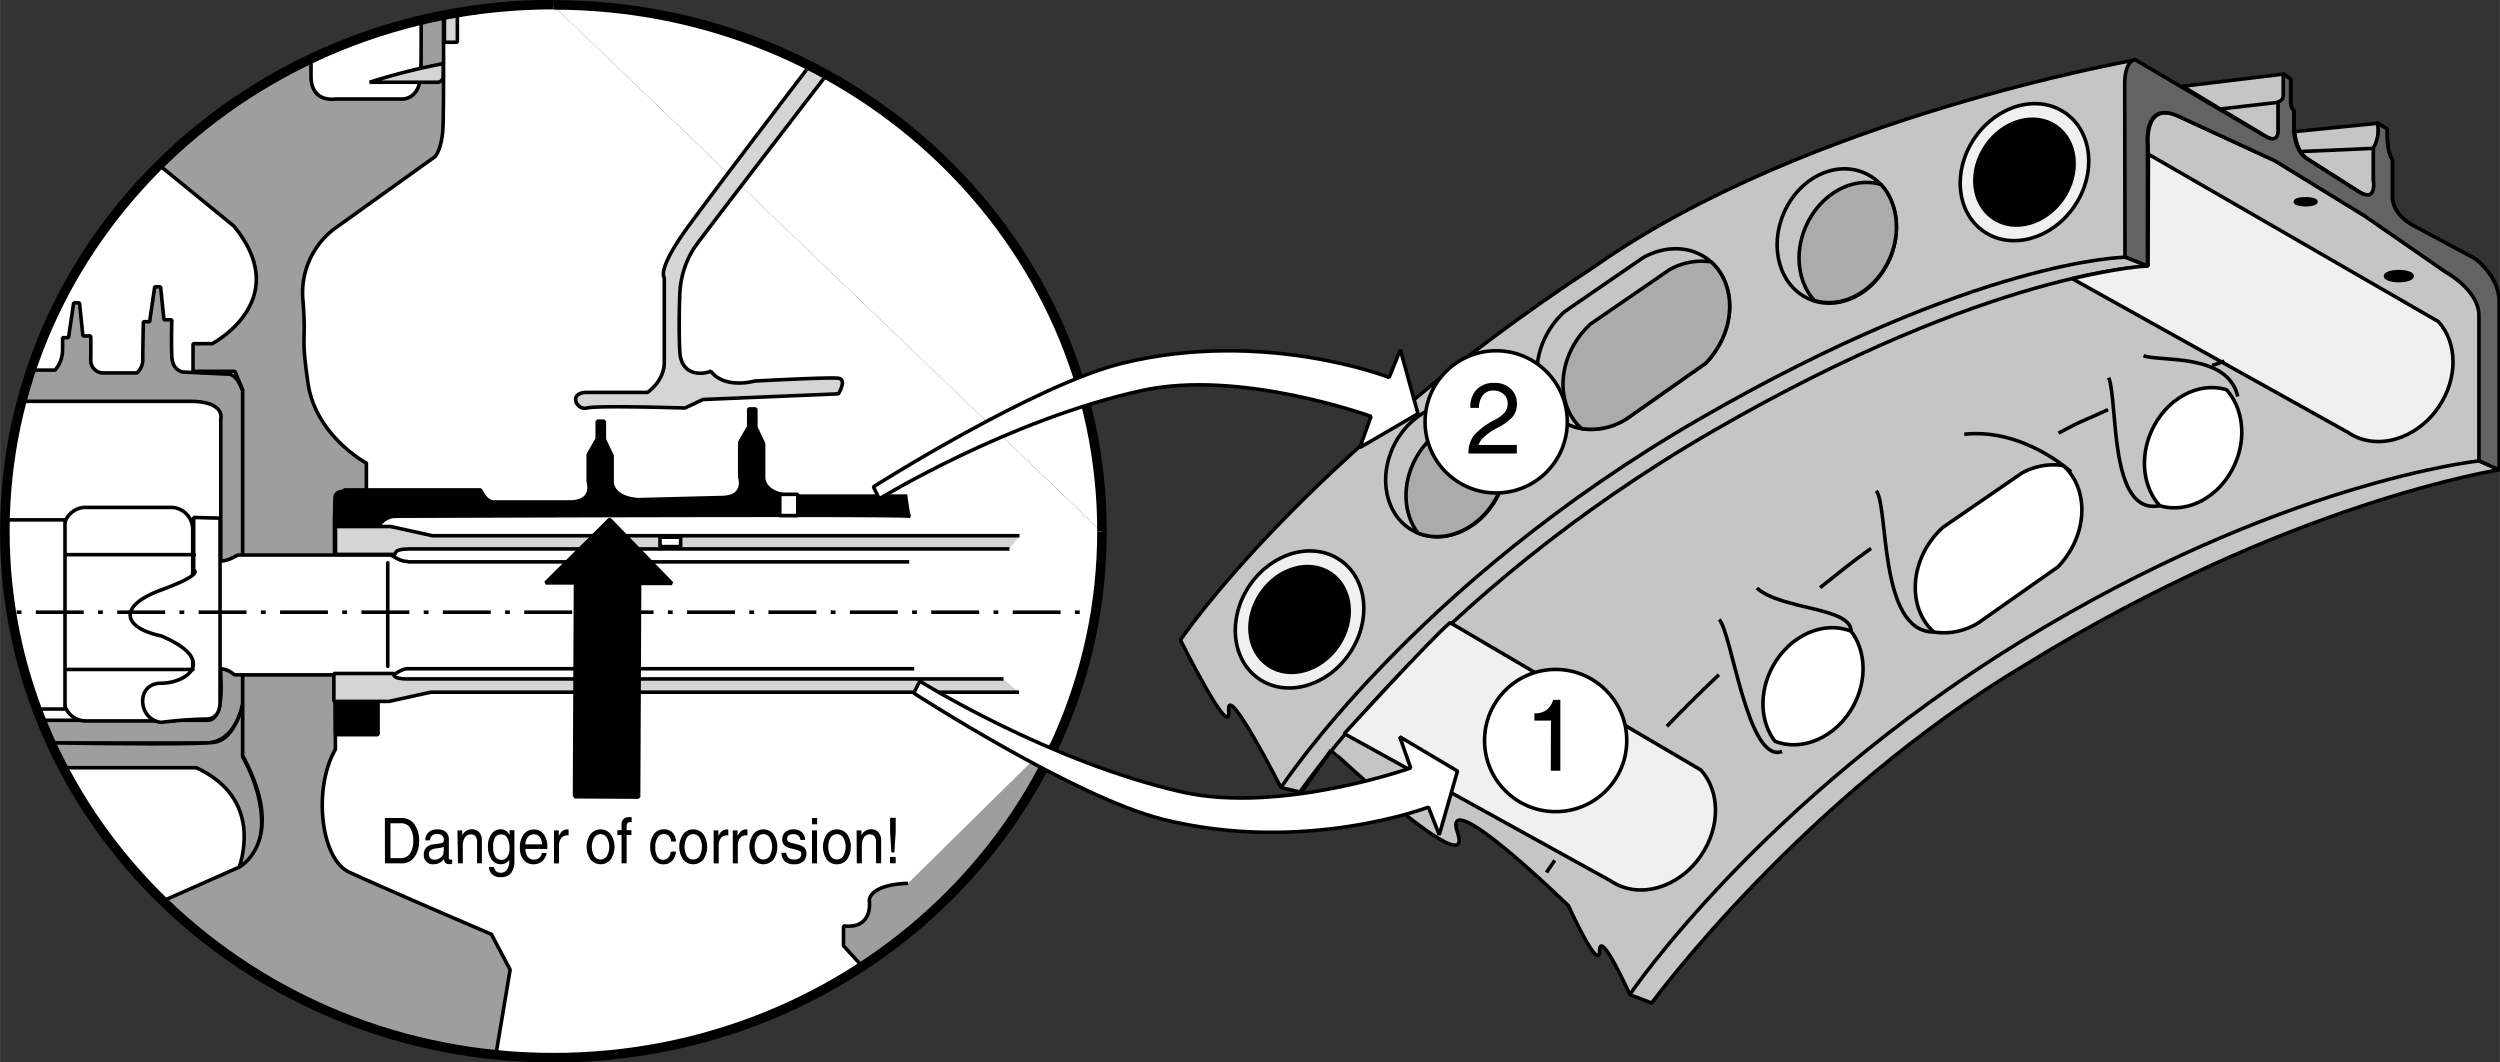 <svg id="Ebene_1" data-name="Ebene 1" xmlns="http://www.w3.org/2000/svg" width="184.17mm" height="78.27mm" viewBox="0 0 522.06 221.88">
  <rect x="0" y="0" width="522.06" height="221.88" fill="#333333" stroke="none"/>
  <defs>
    <style>
      .cls-1, .cls-5, .cls-6, .cls-8 {
        fill: #fff;
      }

      .cls-1, .cls-11, .cls-4, .cls-5, .cls-9 {
        fill-rule: evenodd;
      }

      .cls-2 {
        fill: #9e9e9e;
      }

      .cls-10, .cls-11, .cls-12, .cls-13, .cls-14, .cls-15, .cls-16, .cls-2, .cls-3, .cls-4, .cls-5, .cls-6, .cls-7, .cls-8, .cls-9 {
        stroke: #000;
      }

      .cls-10, .cls-11, .cls-12, .cls-13, .cls-14, .cls-15, .cls-16, .cls-2, .cls-3, .cls-4, .cls-5, .cls-6, .cls-7 {
        stroke-miterlimit: 1;
      }

      .cls-10, .cls-11, .cls-12, .cls-13, .cls-14, .cls-15, .cls-16, .cls-2, .cls-3, .cls-4, .cls-5, .cls-6, .cls-7, .cls-8 {
        stroke-width: 0.75px;
      }

      .cls-4, .cls-7 {
        fill: #d5d5d5;
      }

      .cls-8 {
        stroke-linecap: round;
        stroke-linejoin: round;
      }

      .cls-10, .cls-13, .cls-9 {
        fill: none;
      }

      .cls-9 {
        stroke-width: 2px;
      }

      .cls-10 {
        stroke-dasharray: 1 3 10 3;
      }

      .cls-12 {
        fill: #c5c5c5;
      }

      .cls-14 {
        fill: #ababab;
      }

      .cls-15 {
        fill: #f0f0f0;
      }

      .cls-16 {
        fill: #636363;
      }
    </style>
  </defs>
  <title>compressor-spacer-rings.svg</title>
  <path class="cls-1" d="M148.33,302.31c-63.27,0-114.56,49.23-114.56,109.94s51.29,110,114.56,110,114.56-49.23,114.56-110" transform="translate(-32.7 -301.04)"/>
  <path class="cls-1" d="M262.89,412.25c0-60.71-51.3-109.94-114.56-109.94" transform="translate(-32.7 -301.04)"/>
  <path class="cls-2" d="M83.37,447.9V382.74s-1.08-3.56-3-3.56L71,378.74s-2.29-.15-2.43-3.26,0-7.65,0-7.65H66.93l-.71-6.9H65l-1.07,7.29H62.63s-.13,5.63-.13,7.7a3.7,3.7,0,0,1-1.21,3H54a2.64,2.64,0,0,1-2.37-2.61c.07-2.3,0-5.12,0-5.12H50l-.71-6.9H48.07L47,371.55H45.74s.06.82,0,3a6.55,6.55,0,0,1-1.55,3.78H39.68c-.72,2.14-1.3,4.33-1.88,6.52H72.33c7.54,0,6.46,3.7,6.46,3.7v53.91s.81,9-2.69,9H41.73c.63,1.59,1.24,3.19,2,4.74H75.56C82.15,456.19,83.37,447.9,83.37,447.9Z" transform="translate(-32.7 -301.04)"/>
  <path class="cls-2" d="M82.69,482.11c4.45-1,7.41-10.81.68-23V448.34s-1.62,7-5.79,7.7c-2.93.52-22.5.31-33.91.14.81,1.77,1.71,3.48,2.61,5.19H73.67C87.54,467.74,83.1,480.48,82.69,482.11Z" transform="translate(-32.7 -301.04)"/>
  <path class="cls-2" d="M120.64,305.69c0,5.36,0,9.69-.12,11.14-.26,5-3.77,4.89-3.77,4.89h-14s-5,.89-5.11-4.59c0-.69,0-1.82,0-3.27a114.87,114.87,0,0,0-31.3,22l15.18,12.39C94.27,363.78,77,372.81,77,372.81H73v5.78h8.75l1.62,3.85v76.42c9.55,17.62-.68,23.25-.68,23.25l-15.81,7a116,116,0,0,0,69.34,32.32l3-17.88-3.91-7.4s-23.83-10.22-29.75-13-7.54-17.47-2.83-25.62l-.2-43v-5l.13-4.59s-.06-1.12,1.42-1.26,5.12,0,5.12,0v-5.93S98.58,392.07,97,381s-.27-7.7-1.07-17.48a16.79,16.79,0,0,1,6.73-14.81l20.87-14.95s1.21-1.19,1.61-5.19c.19-1.86.2-12.81.16-24" transform="translate(-32.7 -301.04)"/>
  <path class="cls-3" d="M222.17,404.65H198.61l-1.08-.14c-5.52-.45-5.38-3.71-5.38-3.71v-7.11l-1.62-3.4v-3.85h-1.48v3.7l-1.88,3.26v7.26s1.48,4.29-3.91,4.29l-17.37.44c-5.52-.44-5.38-3.7-5.38-3.7v-5.48l-1.62-3.4V389h-1.48v3.7l-1.88,3.26v5.62s1.48,4.3-3.91,4.3H135.74c-1.62,0-2.69-2.52-2.69-2.52H104.64L102.75,405v49.46h8.89V411.22a4.06,4.06,0,0,1,3.77-2.37c2.83,0,103.8-.44,107.43,0" transform="translate(-32.7 -301.04)"/>
  <path class="cls-2" d="M222.31,485.51c-8.22.3-8.08,3.56-8.08,3.56s.94,6.07-5.39,5.33v4.15l4.16,4.57a111.18,111.18,0,0,0,41.73-49.57" transform="translate(-32.7 -301.04)"/>
  <path class="cls-4" d="M171.41,359v17.77c0,3.85-3.5,6.22-3.5,6.22H155.26c-4,0-2.16,3.85,0,3.26s20.46,0,20.46,0l3.77-1.78,28.28-1.18s1.88-3,0-3.26-17.51.59-17.51.59-6.19,1.78-9.15-2.07c-1.08.59-6.19,1.48-6.46-4.15s0-11.85,0-11.85a19.16,19.16,0,0,1,3.23-10.07c2.32-3.18,18.47-24.17,27.42-35.8-1.18-.64-2.35-1.29-3.56-1.89-6.57,8.6-21,27.58-25.75,34.14C169.8,357.56,171.41,359,171.41,359Z" transform="translate(-32.7 -301.04)"/>
  <path class="cls-5" d="M222.57,418.38H117.83v-.09c-1.88,0-3.09-1.34-3.77-1.34H82.56c-.68,0-1.75,1.34-4.71,1.34v.09H34.39a105.49,105.49,0,0,0,3.71,22.31H78.85c2.06.26,2.45,1.28,3,1.28H114.6c.64,0,1.42-1,3-1.28h106" transform="translate(-32.7 -301.04)"/>
  <rect class="cls-6" x="162.83" y="103.23" width="3.77" height="4.44"/>
  <path class="cls-7" d="M125.24,317v-2.67a127.83,127.83,0,0,0-15.36,3.89H124A1.22,1.22,0,0,0,125.24,317Z" transform="translate(-32.7 -301.04)"/>
  <polyline class="cls-7" points="92.8 3.45 92.8 8.83 95.5 8.83 95.5 3.05"/>
  <path class="cls-4" d="M245.59,412.92H123L114.28,411H102.75v5.82h12.58s-.7-1.14,2.78-1.14H243.5" transform="translate(-32.7 -301.04)"/>
  <path class="cls-7" d="M242.25,442.83H117.76c-3.48,0-2.78-1.15-2.78-1.15H102.41v5.83h11.53l8.68-1.91H245.5" transform="translate(-32.7 -301.04)"/>
  <rect class="cls-6" x="137.82" y="112.18" width="4.31" height="1.97"/>
  <line class="cls-8" x1="80.96" y1="117.54" x2="80.96" y2="139.16"/>
  <path class="cls-6" d="M68.57,407H50.36A4.59,4.59,0,0,0,46,411.79v35a4.6,4.6,0,0,0,4.36,4.8H68.57a4.6,4.6,0,0,0,4.36-4.8v-35A4.59,4.59,0,0,0,68.57,407Z" transform="translate(-32.7 -301.04)"/>
  <path class="cls-6" d="M46.26,409.6H34.2c0,.87-.13,1.72-.13,2.59a105.56,105.56,0,0,0,6.76,36.92h5.43Z" transform="translate(-32.7 -301.04)"/>
  <path class="cls-6" d="M78.64,409.25l-5.51-.15v11s2.43.76-6.8,4.15-7.95,7.9,0,9.59c12,5.08,5.38,9.88,0,9.88s-4.88,7.61,0,8.18a87.61,87.61,0,0,1,9.23-.7c3.36.14,3.08-3.71,3.08-3.71Z" transform="translate(-32.7 -301.04)"/>
  <path class="cls-9" d="M148.26,302C85,302,33.7,351.26,33.7,412S85,521.92,148.26,521.92,262.82,472.7,262.82,412" transform="translate(-32.7 -301.04)"/>
  <path class="cls-9" d="M262.82,412c0-60.72-51.29-109.94-114.56-109.94" transform="translate(-32.7 -301.04)"/>
  <line class="cls-8" x1="13.87" y1="115.83" x2="40.55" y2="115.83"/>
  <line class="cls-8" x1="14.13" y1="139.81" x2="40.29" y2="139.81"/>
  <line class="cls-10" x1="3.47" y1="127.85" x2="228.97" y2="127.85"/>
  <path class="cls-11" d="M152.67,467.38l.21-44.61-6.25,0L160,409.5l13,13.38-6.75,0-.21,44.62-13.41-.08Z" transform="translate(-32.7 -301.04)"/>
  <g>
    <path d="M113.06,471.87h3.54a3.11,3.11,0,0,1,2.61,1.29,5.56,5.56,0,0,1,1,3.45,5.48,5.48,0,0,1-1,3.45,3.2,3.2,0,0,1-2.68,1.28h-3.45Zm1.17,8.38h2.13a2.26,2.26,0,0,0,1.94-.95,4.59,4.59,0,0,0,.68-2.69,4.67,4.67,0,0,0-.66-2.69,2.11,2.11,0,0,0-1.86-.95h-2.23Z" transform="translate(-32.7 -301.04)"/>
    <path d="M123.19,481.53a1.86,1.86,0,0,1-2-2,2.1,2.1,0,0,1,.51-1.48,2.39,2.39,0,0,1,1.47-.68l1.44-.2.33-.07a.51.51,0,0,0,.32-.23.82.82,0,0,0,.11-.44v-.05a1,1,0,0,0-.38-.87,1.61,1.61,0,0,0-1.06-.31,1.49,1.49,0,0,0-1,.33,1.53,1.53,0,0,0-.44,1h-1a2.35,2.35,0,0,1,.73-1.71,2.72,2.72,0,0,1,1.86-.57,2.47,2.47,0,0,1,1.74.55,2,2,0,0,1,.6,1.59v3.78a.46.46,0,0,0,.09.29.34.34,0,0,0,.26.1h.14l.2,0v.84a1.7,1.7,0,0,1-.32.1,1.17,1.17,0,0,1-.29,0,1,1,0,0,1-.87-.36,1.59,1.59,0,0,1-.25-.68,2.61,2.61,0,0,1-.27.31A2.65,2.65,0,0,1,123.19,481.53Zm2.18-2.92v-.75a1.92,1.92,0,0,1-.65.22l-1,.15a2.54,2.54,0,0,0-1.11.39.9.9,0,0,0-.35.75,1.29,1.29,0,0,0,.29.89,1,1,0,0,0,.81.31,2,2,0,0,0,1.41-.5,1.71,1.71,0,0,0,.52-.78,1.45,1.45,0,0,0,0-.27A2.62,2.62,0,0,0,125.37,478.61Z" transform="translate(-32.7 -301.04)"/>
    <path d="M128.21,474.45h1v1l.23-.35a2.12,2.12,0,0,1,1.72-.88,2.06,2.06,0,0,1,1.6.62,2.5,2.5,0,0,1,.56,1.76v4.72h-1V477a2.15,2.15,0,0,0-.32-1.31,1.23,1.23,0,0,0-1-.4,1.4,1.4,0,0,0-1.21.63,3,3,0,0,0-.45,1.72v3.69h-1Z" transform="translate(-32.7 -301.04)"/>
    <path d="M137.18,483.3a1.62,1.62,0,0,0,1.38-.63,3,3,0,0,0,.48-1.84v-.22h0a2,2,0,0,1-1.7.91,2.33,2.33,0,0,1-2-1,4.67,4.67,0,0,1-.75-2.8,4,4,0,0,1,.74-2.5,2.28,2.28,0,0,1,1.91-1,2,2,0,0,1,1.79,1.08l.08.12v-1h1v6.38a4,4,0,0,1-.71,2.59,2.71,2.71,0,0,1-2.18.84,2.53,2.53,0,0,1-1.7-.54,2.37,2.37,0,0,1-.75-1.58h1.08a1.4,1.4,0,0,0,.44.86A1.37,1.37,0,0,0,137.18,483.3Zm.2-8a1.41,1.41,0,0,0-1.29.62,3.65,3.65,0,0,0-.41,2,3.58,3.58,0,0,0,.45,2,1.4,1.4,0,0,0,1.25.69,1.45,1.45,0,0,0,1.24-.64,2.73,2.73,0,0,0,.47-1.67,4.39,4.39,0,0,0-.43-2.19A1.38,1.38,0,0,0,137.38,475.3Z" transform="translate(-32.7 -301.04)"/>
    <path d="M144.11,481.53a2.55,2.55,0,0,1-2.09-.93,3.91,3.91,0,0,1-.76-2.56,4.43,4.43,0,0,1,.8-2.77,2.61,2.61,0,0,1,2.17-1,2.36,2.36,0,0,1,2,1,4.24,4.24,0,0,1,.76,2.64v.41h-4.58a3.06,3.06,0,0,0,.43,1.57,1.56,1.56,0,0,0,1.4.66,1.63,1.63,0,0,0,1.06-.37,1.57,1.57,0,0,0,.55-1h1a3,3,0,0,1-.94,1.74A2.74,2.74,0,0,1,144.11,481.53Zm1.76-4.16a2.84,2.84,0,0,0-.43-1.5,1.48,1.48,0,0,0-1.26-.59,1.58,1.58,0,0,0-1.33.68,2.78,2.78,0,0,0-.47,1.41Z" transform="translate(-32.7 -301.04)"/>
    <path d="M148.38,474.45h1v1.18a3.09,3.09,0,0,1,.29-.51,1.74,1.74,0,0,1,1.47-.88.79.79,0,0,1,.29.06v1.19h-.21a1.63,1.63,0,0,0-1.32.56,2.49,2.49,0,0,0-.47,1.61v3.69h-1.05Z" transform="translate(-32.7 -301.04)"/>
    <path d="M156,480.53a4.71,4.71,0,0,1,0-5.28,2.71,2.71,0,0,1,4.22,0,4.76,4.76,0,0,1,0,5.28,2.73,2.73,0,0,1-4.22,0Zm3.43-.71a4,4,0,0,0,0-3.86,1.58,1.58,0,0,0-2.65,0,4,4,0,0,0,0,3.86,1.59,1.59,0,0,0,2.65,0Z" transform="translate(-32.7 -301.04)"/>
    <path d="M163.55,475.41v5.93h-1.06v-5.93h-.87v-1h.87v-1.18a1.52,1.52,0,0,1,.41-1.15,1.71,1.71,0,0,1,1.23-.39l.46,0v1.05l-.41,0a.57.57,0,0,0-.47.21,1,1,0,0,0-.16.62v.84h1v1Z" transform="translate(-32.7 -301.04)"/>
    <path d="M173.85,478.86a3.36,3.36,0,0,1-.84,2,2.43,2.43,0,0,1-1.79.68,2.38,2.38,0,0,1-2-1,4.32,4.32,0,0,1-.74-2.65,4.25,4.25,0,0,1,.77-2.66,2.48,2.48,0,0,1,2.07-1,2.44,2.44,0,0,1,1.81.68,2.71,2.71,0,0,1,.72,1.87h-1a1.76,1.76,0,0,0-.47-1.14,1.44,1.44,0,0,0-1.07-.41A1.41,1.41,0,0,0,170,476a3.48,3.48,0,0,0-.46,1.94,3.74,3.74,0,0,0,.42,2,1.39,1.39,0,0,0,1.26.66,1.37,1.37,0,0,0,1-.43,2.34,2.34,0,0,0,.54-1.24Z" transform="translate(-32.7 -301.04)"/>
    <path d="M175.35,480.53a4.71,4.71,0,0,1,0-5.28,2.71,2.71,0,0,1,4.22,0,4.76,4.76,0,0,1,0,5.28,2.73,2.73,0,0,1-4.22,0Zm3.43-.71a4,4,0,0,0,0-3.86,1.53,1.53,0,0,0-1.32-.72,1.51,1.51,0,0,0-1.32.72,4,4,0,0,0,0,3.86,1.52,1.52,0,0,0,1.32.71A1.54,1.54,0,0,0,178.78,479.82Z" transform="translate(-32.7 -301.04)"/>
    <path d="M181.72,474.45h1v1.18a4,4,0,0,1,.29-.51,1.76,1.76,0,0,1,1.47-.88.8.8,0,0,1,.3.06v1.19h-.22a1.63,1.63,0,0,0-1.32.56,2.49,2.49,0,0,0-.46,1.61v3.69h-1.06Z" transform="translate(-32.7 -301.04)"/>
    <path d="M185.72,474.45h1v1.18a4,4,0,0,1,.29-.51,1.76,1.76,0,0,1,1.47-.88.8.8,0,0,1,.3.06v1.19h-.22a1.63,1.63,0,0,0-1.32.56,2.49,2.49,0,0,0-.47,1.61v3.69h-1.05Z" transform="translate(-32.7 -301.04)"/>
    <path d="M190,480.53a4.71,4.71,0,0,1,0-5.28,2.71,2.71,0,0,1,4.22,0,4.76,4.76,0,0,1,0,5.28,2.73,2.73,0,0,1-4.22,0Zm3.43-.71a4,4,0,0,0,0-3.86,1.58,1.58,0,0,0-2.65,0,4,4,0,0,0,0,3.86,1.59,1.59,0,0,0,2.65,0Z" transform="translate(-32.7 -301.04)"/>
    <path d="M199.83,476.45a1.22,1.22,0,0,0-.42-.89,1.56,1.56,0,0,0-1-.32,1.66,1.66,0,0,0-1,.25.85.85,0,0,0-.34.74.65.65,0,0,0,.24.55,2.74,2.74,0,0,0,1,.37l1.09.29a2.64,2.64,0,0,1,1.31.68,1.69,1.69,0,0,1,.39,1.19,2.09,2.09,0,0,1-.67,1.62,2.63,2.63,0,0,1-1.82.6,2.86,2.86,0,0,1-2-.58,2.53,2.53,0,0,1-.72-1.81h1a1.53,1.53,0,0,0,.47,1.06,1.88,1.88,0,0,0,1.21.33,1.72,1.72,0,0,0,1.08-.29,1.07,1.07,0,0,0,.37-.87.66.66,0,0,0-.24-.55,3,3,0,0,0-1-.37l-1.09-.28a2.64,2.64,0,0,1-1.26-.65,1.69,1.69,0,0,1-.38-1.16,2,2,0,0,1,.63-1.55,2.45,2.45,0,0,1,1.71-.57,2.49,2.49,0,0,1,1.74.59,2.21,2.21,0,0,1,.69,1.62Z" transform="translate(-32.7 -301.04)"/>
    <path d="M202.26,471.87h1.08v1.31h-1.08Zm0,2.58h1.05v6.89h-1.05Z" transform="translate(-32.7 -301.04)"/>
    <path d="M205.36,480.53a4.71,4.71,0,0,1,0-5.28,2.55,2.55,0,0,1,2.1-1,2.59,2.59,0,0,1,2.12,1,4.76,4.76,0,0,1,0,5.28,2.58,2.58,0,0,1-2.12,1A2.54,2.54,0,0,1,205.36,480.53Zm3.43-.71a4,4,0,0,0,0-3.86,1.58,1.58,0,0,0-2.65,0,4,4,0,0,0,0,3.86,1.59,1.59,0,0,0,2.65,0Z" transform="translate(-32.7 -301.04)"/>
    <path d="M211.58,474.45h1v1l.24-.35a2.1,2.1,0,0,1,1.71-.88,2,2,0,0,1,1.6.62,2.5,2.5,0,0,1,.57,1.76v4.72h-1.06V477a2.09,2.09,0,0,0-.32-1.31,1.23,1.23,0,0,0-1-.4,1.41,1.41,0,0,0-1.21.63,3,3,0,0,0-.44,1.72v3.69h-1.06Z" transform="translate(-32.7 -301.04)"/>
    <path d="M218.55,480h1.19v1.32h-1.19Zm.29-.93-.27-4.29v-2.95h1.17v2.95l-.28,4.29h-.62Z" transform="translate(-32.7 -301.04)"/>
  </g>
  <g>
    <path class="cls-12" d="M509.71,316.49l-21.22,2.57,17.18,10.33c3.36,2.13,2.95-1.31,2.95-1.31v-5.69a1.36,1.36,0,0,0,1.09-1.31Z" transform="translate(-32.7 -301.04)"/>
    <path class="cls-12" d="M529.4,326.77a7.56,7.56,0,0,1-.88,5.25v6.78s.85,4.86-3.25,2.24l-10.74-6.84c-2.47-1.69-2.63-5.68-2.63-5.68Z" transform="translate(-32.7 -301.04)"/>
    <path class="cls-12" d="M476.51,318.65c0-4.88,2.14-5.09,2.14-5.09s-68.56,11.9-112.85,43.06c-61,40-86.6,78.07-86.6,78.07s10.66,21.44,10.08,14.82,10.91,16,10.91,16l4.27,1,6.23-8.85S340.85,486,337.09,475s23.13,15.17,23.13,15.17,6.46,14.26,6.51,9.43,6.33,9.15,6.33,9.15l4.55,1.76s31.49-43,78.4-70.86c54.78-33.78,98.59-40.5,98.59-40.5l-4.11-1.81V366.79c-.22-5.25-6.89-8.86-6.89-8.86l-17.06-11.81-18.7-11.48-19.9-9.18c-7.65-3.72-6.67,5.9-6.67,5.9v25.26l-4.7-1.86Z" transform="translate(-32.7 -301.04)"/>
    <path class="cls-13" d="M410.49,363.48c6.1,2.68,13.63-1,16.82-8.32s.84-15.34-5.26-18-13.63,1-16.82,8.31S404.39,360.8,410.49,363.48Z" transform="translate(-32.7 -301.04)"/>
    <path class="cls-14" d="M425.54,339.59c-5.88-1.82-12.72,1.88-15.73,8.72-2.48,5.65-1.6,11.77,1.77,15.48,5.88,1.81,12.72-1.89,15.73-8.73C429.79,349.41,428.91,343.3,425.54,339.59Z" transform="translate(-32.7 -301.04)"/>
    <path class="cls-6" d="M497.67,382.44c-5.88-1.82-12.72,1.88-15.73,8.72-2.48,5.65-1.6,11.77,1.77,15.48,5.87,1.81,12.72-1.89,15.73-8.73C501.92,392.26,501,386.15,497.67,382.44Z" transform="translate(-32.7 -301.04)"/>
    <ellipse class="cls-13" cx="334.67" cy="399.23" rx="14.38" ry="12.06" transform="translate(-208.42 202.54) rotate(-61.58)"/>
    <path class="cls-14" d="M344.71,389.4c-5.71-2.29-12.84.83-16.39,7.4-2.94,5.43-2.56,11.59.49,15.57,5.71,2.29,12.83-.83,16.39-7.41C348.13,399.54,347.76,393.37,344.71,389.4Z" transform="translate(-32.7 -301.04)"/>
    <path class="cls-6" d="M419.26,432.86c-5.71-2.29-12.84.84-16.4,7.41-2.93,5.42-2.56,11.59.49,15.56,5.71,2.3,12.84-.83,16.4-7.4C422.68,443,422.31,436.84,419.26,432.86Z" transform="translate(-32.7 -301.04)"/>
    <ellipse class="cls-15" cx="455.47" cy="337" rx="15.02" ry="12.62" transform="translate(-111.97 223.24) rotate(-55.8)"/>
    <path class="cls-15" d="M295.64,442.83c5.76,3.92,14.22,1.53,18.88-5.33s3.77-15.6-2-19.52-14.22-1.53-18.88,5.33S289.88,438.91,295.64,442.83Z" transform="translate(-32.7 -301.04)"/>
    <path class="cls-13" d="M388.91,376.89a17.91,17.91,0,0,0,2-2.5c4.66-6.86,3.77-15.6-2-19.51-3.8-2.59-8.78-2.43-13.06-.05l-16.43,11.3a17.84,17.84,0,0,0-2.77,3.19c-4.66,6.86-3.77,15.6,2,19.52,4,2.71,9.29,2.4,13.71-.34Z" transform="translate(-32.7 -301.04)"/>
    <path class="cls-14" d="M381.28,357.4l-16.43,11.3a17.79,17.79,0,0,0-2.76,3.19c-4.35,6.4-3.87,14.43.89,18.66a13.65,13.65,0,0,0,9.42-2.05l16.51-11.61a17.91,17.91,0,0,0,2-2.5c4.35-6.4,3.86-14.42-.9-18.66A13.55,13.55,0,0,0,381.28,357.4Z" transform="translate(-32.7 -301.04)"/>
    <path class="cls-6" d="M454.85,399.88l-16.43,11.3a17.84,17.84,0,0,0-2.77,3.19c-4.35,6.4-3.86,14.43.9,18.66a13.62,13.62,0,0,0,9.41-2l16.51-11.61a18,18,0,0,0,2-2.5c4.34-6.4,3.86-14.42-.9-18.65A13.52,13.52,0,0,0,454.85,399.88Z" transform="translate(-32.7 -301.04)"/>
    <path class="cls-13" d="M300.19,465.53s27.59-42.45,87.59-77.09c58-33.46,88.79-33.68,88.79-33.68" transform="translate(-32.7 -301.04)"/>
    <path class="cls-13" d="M303.09,468s27.59-42.45,87.59-77.09c57.95-33.46,90.59-34.28,90.59-34.28" transform="translate(-32.7 -301.04)"/>
    <path class="cls-15" d="M523.08,391.37l-57.64-32.13s10.66-2.54,15.83-2.62l.08-23.37L541.9,368.2c4,4.39,4.14,11.83.06,17.83C537.29,392.9,528.84,395.28,523.08,391.37Z" transform="translate(-32.7 -301.04)"/>
    <path class="cls-15" d="M369.06,485l-55.64-30.75s17.94-19.69,22.09-23.18l52.37,30.77c4,4.39,4.14,11.83.06,17.83C383.28,486.55,374.83,488.94,369.06,485Z" transform="translate(-32.7 -301.04)"/>
    <path class="cls-3" d="M533.65,359.63c1.53,0,2.78-.42,2.78-.93s-1.25-.93-2.78-.93-2.79.42-2.79.93S532.11,359.63,533.65,359.63Z" transform="translate(-32.7 -301.04)"/>
    <path class="cls-3" d="M514.18,343.79c1.2,0,2.17-.28,2.17-.62s-1-.62-2.17-.62-2.16.28-2.16.62S513,343.79,514.18,343.79Z" transform="translate(-32.7 -301.04)"/>
    <path class="cls-13" d="M554.64,398.28V364.16c0-5.65-5.25-9.18-5.25-9.18l-12.68-6.78c-4.76-2.65-4.37-6.12-4.37-6.12v-7.66c-1.29-1.66-1.1-6.34-1.1-6.34l-2-1.31a7.53,7.53,0,0,1-.87,5.25v6.78s.85,4.86-3.25,2.24L514.4,334.2c-2.46-1.69-2.62-5.68-2.62-5.68v-4.38a2.13,2.13,0,0,1-.66-1.53v-5l-1.53-1.09v4.59a1.36,1.36,0,0,1-1.09,1.31v5.69s.41,3.44-3,1.31l-26.89-15.83" transform="translate(-32.7 -301.04)"/>
    <path class="cls-16" d="M554.6,399.11v-35c-.05-5.65-5.25-9.18-5.25-9.18l-12.68-6.78c-4.76-2.65-4.38-6.12-4.38-6.12v-7.66C531,332.71,531.2,328,531.2,328l-2-1.31a7.53,7.53,0,0,1-.87,5.25v6.78s.84,4.86-3.26,2.24l-10.74-6.84c-2.46-1.69-2.62-5.68-2.62-5.68V324.1a2.13,2.13,0,0,1-.66-1.53v-5l-1.53-1.09V321a1.37,1.37,0,0,1-1.09,1.31V328s.41,3.44-3,1.31l-26.9-15.83s-2.13.21-2.13,5.09l.06,36.11,4.7,1.86V331.32s-1-9.62,6.67-5.9l19.9,9.18,18.7,11.48,17.06,11.81s6.67,3.61,6.89,8.86v30.51l4.14,1.85Z" transform="translate(-32.7 -301.04)"/>
    <line class="cls-13" x1="495.7" y1="30.98" x2="480.72" y2="31.63"/>
    <line class="cls-13" x1="475.79" y1="21.36" x2="463.49" y2="22.78"/>
    <path class="cls-13" d="M373.06,508.71S400.24,468.48,454.7,435s95.79-37.72,95.79-37.72" transform="translate(-32.7 -301.04)"/>
    <path class="cls-13" d="M355.65,483.25s.57-.9,1.72-2.53" transform="translate(-32.7 -301.04)"/>
    <path class="cls-13" d="M380.78,452.73c3.29-3.43,6.92-7.05,10.87-10.78" transform="translate(-32.7 -301.04)"/>
    <path class="cls-13" d="M412.79,423.76c3.91-3.08,6.32-5.14,10.64-8.2" transform="translate(-32.7 -301.04)"/>
    <path class="cls-13" d="M462.57,391.5c5.42-2.95,5.36-2.56,10.35-4.92" transform="translate(-32.7 -301.04)"/>
    <path class="cls-13" d="M494.67,377.38l2.55-.93" transform="translate(-32.7 -301.04)"/>
    <path class="cls-13" d="M465.2,399.59s-9.85-9.18-22.31-7.87" transform="translate(-32.7 -301.04)"/>
    <path class="cls-13" d="M424.52,403.53c2.62,3.28.44,29.48,12,29.5" transform="translate(-32.7 -301.04)"/>
    <path class="cls-13" d="M500,383.85c-2-9.19-16.4-7.22-19.68-8.53" transform="translate(-32.7 -301.04)"/>
    <path class="cls-13" d="M483.71,406.64c-10.64,2.14-8.67-21.48-10.64-26.73" transform="translate(-32.7 -301.04)"/>
    <path class="cls-13" d="M419.26,432.86c0-5.06-14.42-4.4-19.67-9" transform="translate(-32.7 -301.04)"/>
    <path class="cls-13" d="M391.71,430.43c2.63,2.62,5.91,30.18,13.13,27.55" transform="translate(-32.7 -301.04)"/>
    <ellipse class="cls-3" cx="455.47" cy="337" rx="11.6" ry="9.74" transform="translate(-111.97 223.24) rotate(-55.8)"/>
    <ellipse class="cls-3" cx="304.08" cy="430.41" rx="11.6" ry="9.74" transform="translate(-255.52 138.94) rotate(-55.8)"/>
  </g>
  <path class="cls-5" d="M331,469.6s-26.11,9.93-55.58,2.51c-18.38-4.62-51.9-26.32-51.9-26.32l1.24-2.51s26.71,16.75,54.69,23.14c20.47,4.67,47.84-5,47.84-5L325,454.9l12.06,7.17-3.81,13.3Z" transform="translate(-32.7 -301.04)"/>
  <path class="cls-5" d="M322.79,379.86s-26-10.18-55.57-3c-18.42,4.46-52.13,25.84-52.13,25.84l1.21,2.52s26.87-16.5,54.91-22.63C291.72,378.07,319,388,319,388l-2.32,6.5,12.13-7.06-3.68-13.34Z" transform="translate(-32.7 -301.04)"/>
  <circle class="cls-6" cx="324.86" cy="154.65" r="14.85"/>
  <path d="M356.58,451.52h-3.46V450a4,4,0,0,0,2.48-.65,4,4,0,0,0,1.43-2.16h1.51V462h-2Z" transform="translate(-32.7 -301.04)"/>
  <circle class="cls-6" cx="312.44" cy="88.1" r="14.85"/>
  <path d="M349.47,385.33a4.18,4.18,0,0,1-.84,2.69,10.78,10.78,0,0,1-3.14,2.32,11.62,11.62,0,0,0-3.42,2.51,4.6,4.6,0,0,0-.62,1.11h8v1.79H339.36a6,6,0,0,1,1.15-3.81,14.86,14.86,0,0,1,4.35-3.23,7.2,7.2,0,0,0,2.11-1.58,2.9,2.9,0,0,0,.57-1.85,2.46,2.46,0,0,0-.84-1.93,3.12,3.12,0,0,0-2.16-.75,2.64,2.64,0,0,0-2.15.94,4.19,4.19,0,0,0-.84,2.67h-1.79a5.1,5.1,0,0,1,1.3-3.83A4.93,4.93,0,0,1,344.8,381a4.69,4.69,0,0,1,3.36,1.22A4.06,4.06,0,0,1,349.47,385.33Z" transform="translate(-32.7 -301.04)"/>
</svg>
